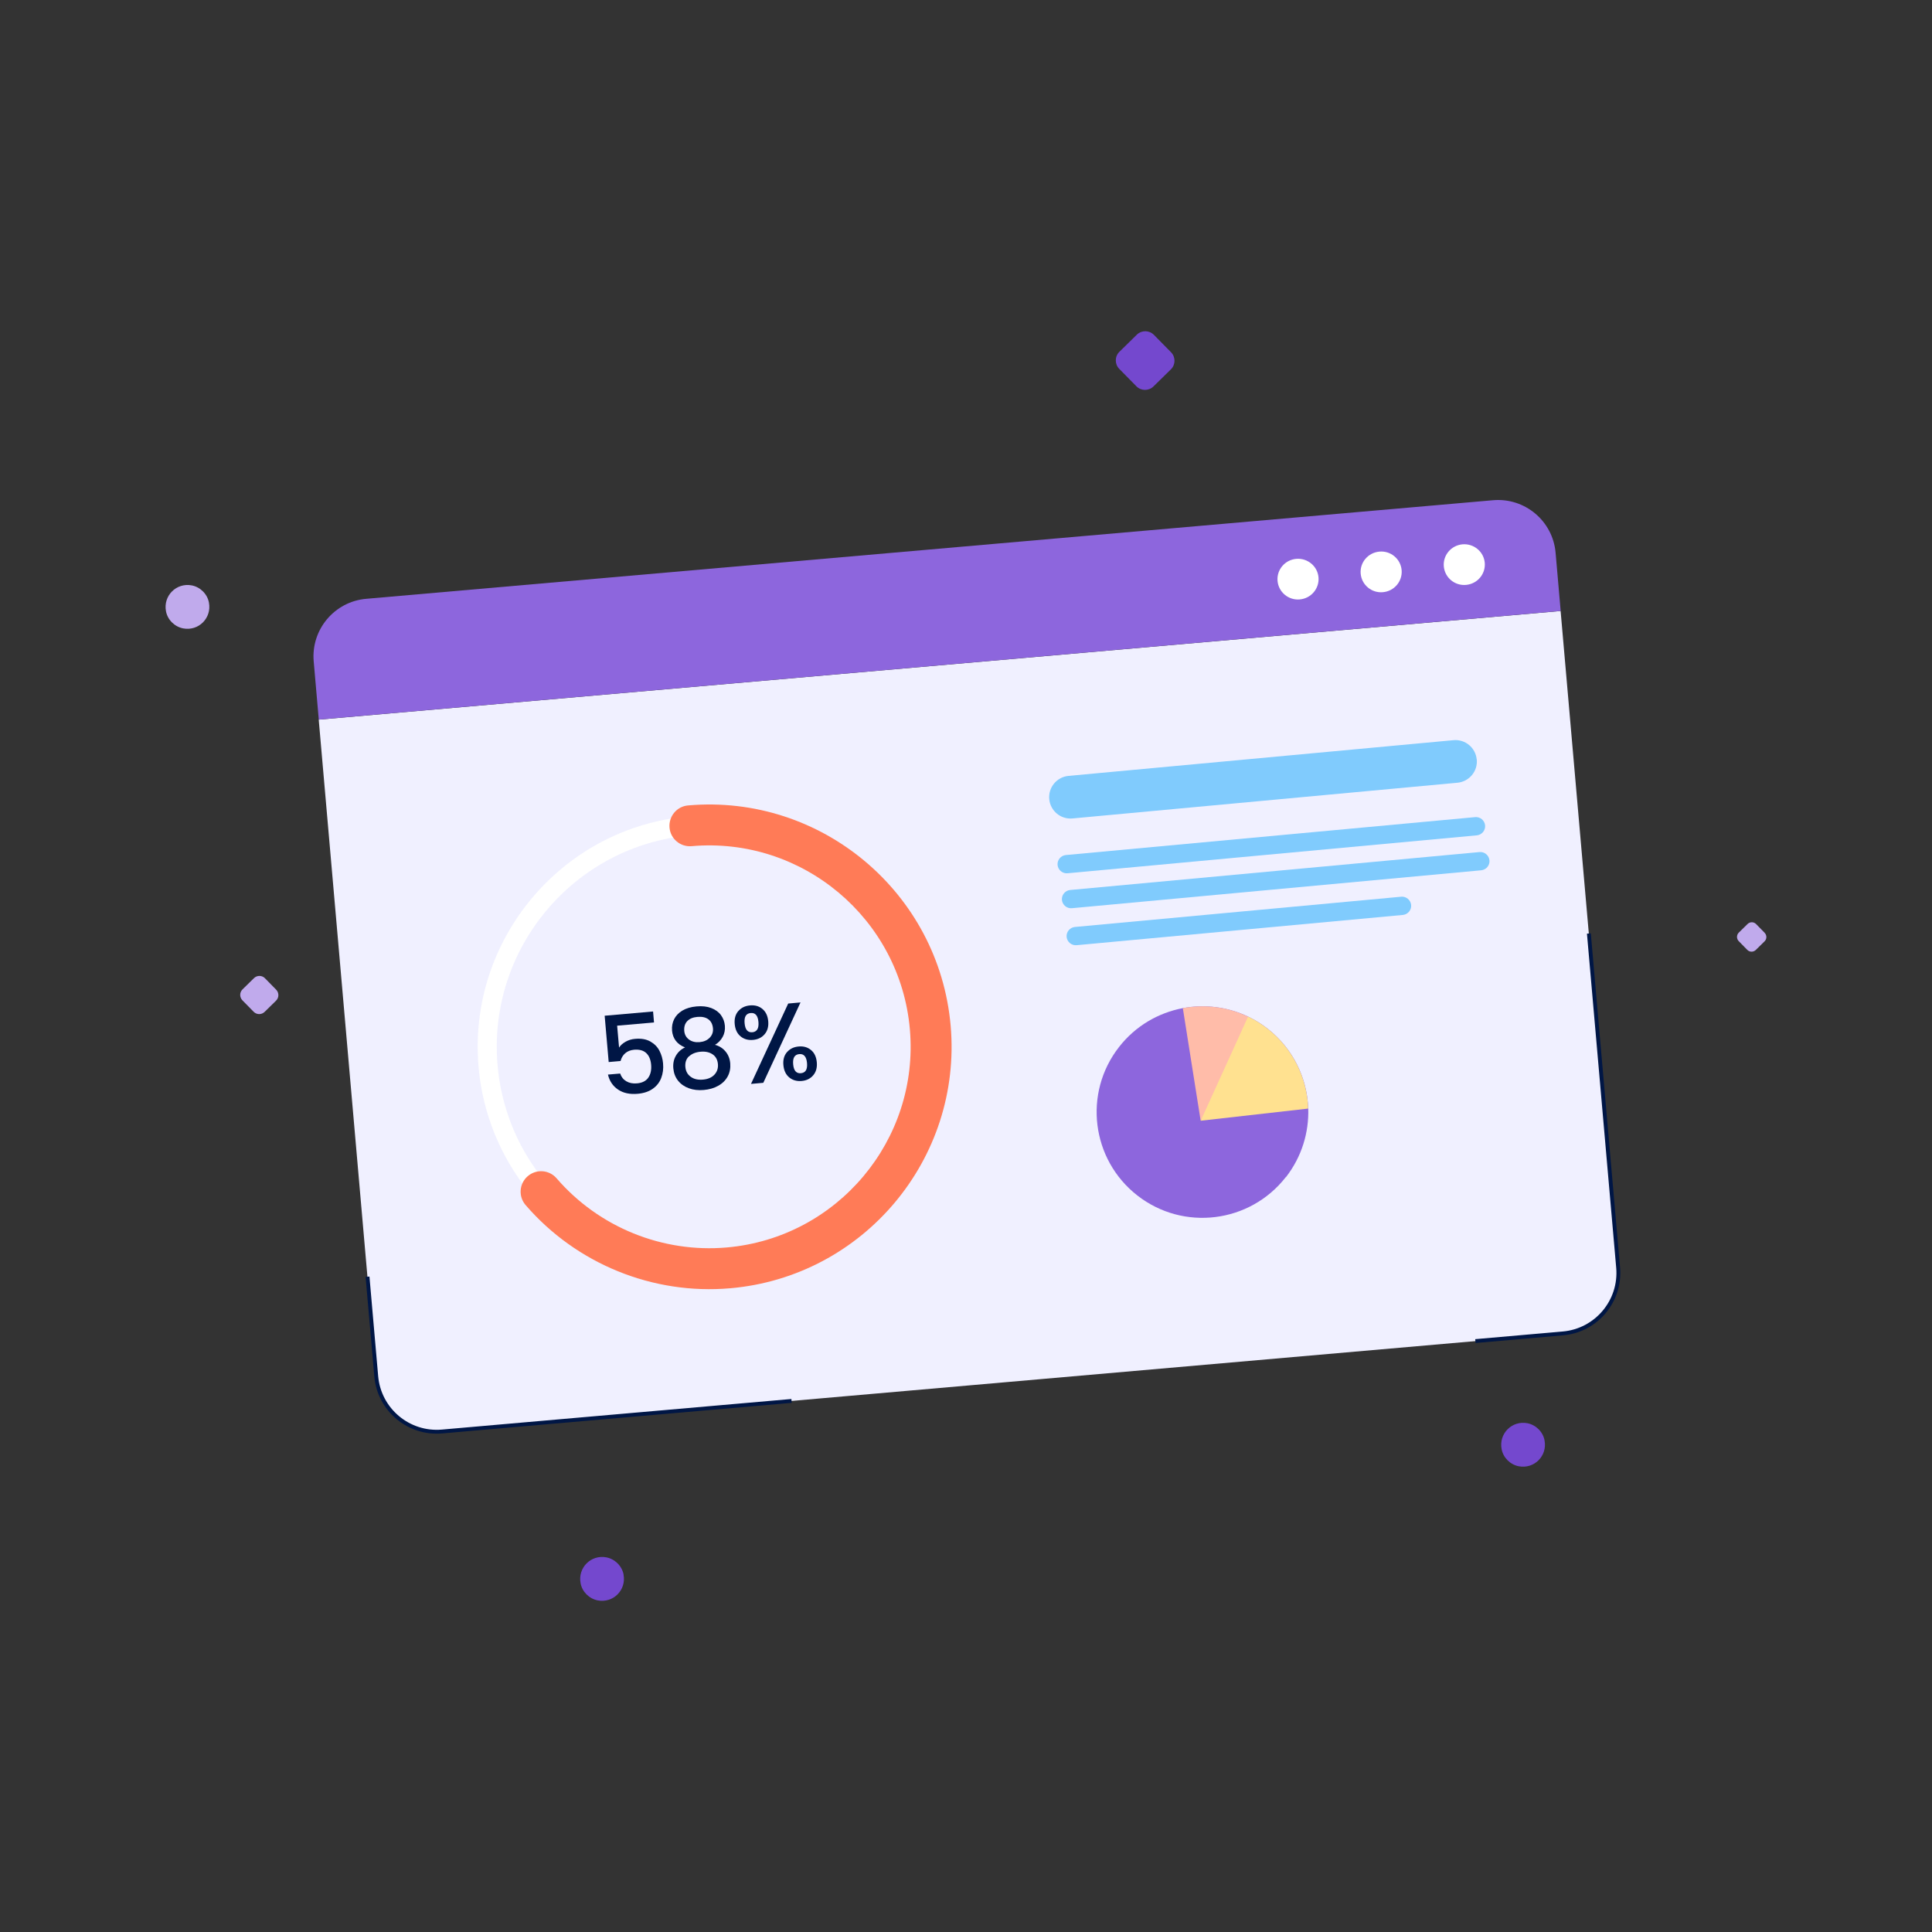 <svg id="Layer_1" xmlns="http://www.w3.org/2000/svg" viewBox="0 0 350 350"><rect x="0" y="0" width="350" height="350" fill="#333333" stroke="none"/><defs><style>.cls-1{fill:#001645;}.cls-2{fill:#f0f0ff;}.cls-3{fill:#fff;}.cls-4{fill:#ffe190;}.cls-5{fill:#ffbca9;}.cls-6{fill:#ff7b57;}.cls-7{fill:#7448ce;}.cls-8{fill:#80cbfd;}.cls-9{fill:#8d66dd;}.cls-10{fill:#c0aaec;}.cls-11{fill:none;stroke:#001645;stroke-miterlimit:10;stroke-width:.7px;}</style></defs><g><path class="cls-2" d="m57.75,130.37l224.97-19.68,10.45,119.5c.5,5.75-3.76,10.83-9.51,11.33l-204.14,17.86c-5.75.5-10.83-3.76-11.33-9.51l-10.45-119.5Z"></path><path class="cls-9" d="m66.34,108.48l204.14-17.86c5.76-.5,10.83,3.76,11.33,9.51l.92,10.55-224.98,19.68-.92-10.55c-.5-5.75,3.76-10.83,9.51-11.33h.01Z"></path><path class="cls-3" d="m238.86,104.59c.17,2.03-1.34,3.82-3.39,4-2.05.19-3.85-1.32-4.03-3.35-.18-2.03,1.34-3.82,3.39-4,2.04-.17,3.85,1.32,4.03,3.35Z"></path><path class="cls-3" d="m253.92,103.28c.17,2.03-1.34,3.82-3.39,4-2.05.19-3.85-1.32-4.03-3.35-.18-2.03,1.34-3.82,3.39-4,2.05-.19,3.85,1.32,4.03,3.35Z"></path><path class="cls-3" d="m268.98,101.96c.17,2.03-1.34,3.82-3.39,4-2.05.19-3.85-1.32-4.03-3.35-.18-2.03,1.34-3.82,3.39-4,2.04-.17,3.85,1.32,4.03,3.35Z"></path><path class="cls-8" d="m267.53,137.59c.2,2.13-1.37,4.01-3.5,4.21l-69.74,6.47c-2.13.2-4.01-1.37-4.21-3.5-.2-2.12,1.37-4.01,3.49-4.21l69.74-6.47c2.13-.2,4.01,1.37,4.21,3.5h0Z"></path><path class="cls-8" d="m269.04,149.52c.09.91-.59,1.72-1.49,1.81l-74.15,6.87c-.91.09-1.72-.59-1.81-1.49-.09-.91.59-1.72,1.49-1.81l74.15-6.87c.91-.09,1.72.59,1.81,1.49Z"></path><path class="cls-8" d="m269.83,155.85c.09.91-.59,1.72-1.49,1.81l-74.15,6.87c-.91.09-1.72-.59-1.81-1.49-.09-.91.59-1.72,1.49-1.81l74.15-6.87c.91-.09,1.72.59,1.81,1.49Z"></path><path class="cls-8" d="m255.64,163.94c.09.91-.59,1.72-1.49,1.81l-59.11,5.48c-.91.09-1.72-.59-1.81-1.49-.09-.91.59-1.72,1.49-1.81l59.11-5.48c.91-.09,1.72.59,1.81,1.49Z"></path><path class="cls-9" d="m232.93,213.25c-6.51,8.34-18.56,9.83-26.89,3.32-8.34-6.51-9.83-18.55-3.32-26.89,2.98-3.83,7.14-6.21,11.57-7.05,3.94-.73,8.08-.25,11.82,1.54.15.06.31.15.46.22,1.06.54,2.09,1.19,3.06,1.95,4.66,3.64,7.18,9,7.37,14.48.14,4.33-1.17,8.73-4.03,12.42h-.02Z"></path><path class="cls-5" d="m217.51,203.03l-3.23-20.4c3.94-.73,8.08-.25,11.81,1.54l1.05,4.94-9.65,13.92h.01Z"></path><path class="cls-4" d="m236.98,200.83l-19.46,2.2,8.58-18.86c.15.06.31.15.46.22,1.06.54,2.09,1.19,3.06,1.95,4.66,3.64,7.18,9,7.37,14.48h-.01Z"></path><g><g><path class="cls-1" d="m118.47,185.23l-6.67.58.35,3.97c.25-.4.63-.74,1.16-1.05.53-.3,1.1-.48,1.73-.53,1.12-.1,2.04.06,2.78.48.74.42,1.29.98,1.65,1.68.36.7.58,1.46.65,2.27.09.98-.03,1.87-.34,2.67-.31.8-.82,1.45-1.54,1.95-.71.5-1.61.8-2.7.9-1.45.13-2.64-.13-3.58-.77-.94-.64-1.55-1.54-1.82-2.71l2.21-.19c.2.61.57,1.08,1.11,1.4.54.32,1.18.45,1.94.38.94-.08,1.63-.43,2.05-1.04.42-.61.59-1.39.51-2.33s-.39-1.67-.91-2.14c-.52-.47-1.25-.66-2.18-.58-.65.06-1.18.27-1.6.63-.42.36-.7.83-.85,1.41l-2.15.19-.73-8.39,8.77-.77.17,1.99Z"></path><path class="cls-1" d="m121.75,186.67c-.06-.72.06-1.39.37-2.02.31-.63.8-1.15,1.49-1.57.69-.41,1.55-.67,2.58-.76s1.91.01,2.67.3c.75.29,1.34.72,1.75,1.28.41.57.65,1.21.71,1.93s-.07,1.41-.4,2.01c-.33.6-.79,1.08-1.39,1.44.78.21,1.42.62,1.91,1.21.49.59.78,1.31.85,2.16s-.08,1.65-.46,2.35c-.38.7-.95,1.27-1.7,1.69-.75.43-1.63.68-2.62.77s-1.9-.01-2.71-.31c-.81-.29-1.46-.75-1.96-1.37s-.78-1.37-.86-2.23.08-1.63.46-2.29.93-1.17,1.66-1.51c-1.44-.57-2.23-1.6-2.36-3.09Zm3.07,4.68c-.51.48-.73,1.13-.66,1.94.07.76.38,1.35.96,1.77.57.43,1.32.6,2.23.52s1.6-.38,2.08-.9c.48-.52.69-1.16.63-1.9-.07-.8-.39-1.39-.97-1.78-.58-.39-1.3-.55-2.18-.47s-1.57.36-2.08.84Zm3.5-6.7c-.5-.36-1.15-.5-1.97-.43s-1.41.32-1.84.76c-.43.44-.61,1.04-.55,1.79.06.66.35,1.18.87,1.56s1.16.53,1.92.46,1.36-.33,1.82-.8c.45-.47.65-1.03.59-1.7-.07-.74-.35-1.29-.85-1.65Z"></path><path class="cls-1" d="m133.76,183.16c.52-.6,1.22-.94,2.11-1.02s1.64.13,2.25.64.96,1.24,1.05,2.21-.13,1.76-.65,2.37c-.52.61-1.22.95-2.11,1.03s-1.64-.14-2.26-.65c-.61-.51-.96-1.25-1.05-2.22s.13-1.75.65-2.36Zm1.13,2.2c.1,1.17.57,1.72,1.41,1.64.4-.03.69-.2.89-.51.19-.3.26-.76.21-1.35-.1-1.16-.57-1.7-1.41-1.62s-1.2.69-1.1,1.84Zm10.13-3.76l-6.74,14.56-2.23.2,6.74-14.56,2.23-.2Zm-2.44,9c.52-.6,1.22-.94,2.11-1.02s1.62.14,2.23.64c.61.5.96,1.24,1.05,2.21s-.13,1.76-.65,2.37c-.52.61-1.21.95-2.09,1.03s-1.64-.14-2.26-.65c-.61-.51-.96-1.25-1.05-2.22s.13-1.75.65-2.36Zm1.11,2.2c.1,1.16.57,1.7,1.41,1.62s1.2-.69,1.1-1.84-.57-1.7-1.41-1.62-1.2.69-1.1,1.84Z"></path></g><path class="cls-3" d="m132.12,231.41c-23.03,2.01-43.4-15.08-45.42-38.11-2.01-23.03,15.08-43.41,38.11-45.42,23.03-2.01,43.41,15.08,45.42,38.11,2.01,23.03-15.08,43.41-38.11,45.42Zm-7.01-80.09c-21.13,1.85-36.82,20.54-34.97,41.67,1.85,21.13,20.54,36.82,41.67,34.97,21.13-1.85,36.82-20.54,34.97-41.67s-20.54-36.82-41.67-34.97Z"></path><path class="cls-6" d="m132.3,233.38c-14.02,1.23-27.88-4.41-37.08-15.07-1.34-1.55-1.17-3.89.38-5.23,1.55-1.34,3.89-1.17,5.23.38,7.65,8.87,19.18,13.55,30.83,12.53,20.04-1.75,34.93-19.49,33.17-39.53-1.75-20.04-19.49-34.92-39.53-33.17-2.04.18-3.84-1.33-4.01-3.37s1.33-3.84,3.37-4.01c24.12-2.11,45.45,15.79,47.56,39.91,2.11,24.12-15.79,45.45-39.91,47.56Z"></path></g><path class="cls-11" d="m66.58,231.29l1.58,18.04c.53,6.06,5.87,10.53,11.92,10l63.32-5.54"></path><path class="cls-11" d="m287.84,169.11l5.3,60.53c.53,6.06-3.95,11.39-10,11.92l-15.86,1.39"></path></g><g><path class="cls-7" d="m279.81,260.96c.53,2.79-1.87,5.2-4.67,4.67-1.55-.3-2.83-1.56-3.11-3.12-.53-2.79,1.87-5.21,4.67-4.68,1.55.3,2.82,1.56,3.11,3.11h0Z"></path><path class="cls-10" d="m37.85,109.17c.53,2.79-1.87,5.2-4.67,4.67-1.55-.3-2.83-1.56-3.11-3.11-.53-2.79,1.87-5.21,4.67-4.68,1.55.3,2.82,1.56,3.11,3.11h0Z"></path><path class="cls-7" d="m112.96,285.26c.53,2.79-1.87,5.2-4.67,4.67-1.55-.3-2.83-1.56-3.11-3.12-.53-2.79,1.87-5.21,4.67-4.68,1.55.3,2.82,1.56,3.12,3.11h0Z"></path><path class="cls-7" d="m212.15,63.82l-3.11-3.16c-.85-.86-2.23-.87-3.09-.03l-3.16,3.1c-.86.84-.87,2.23-.03,3.09l3.11,3.16c.84.86,2.23.87,3.09.03l3.16-3.1c.86-.84.87-2.23.03-3.09Z"></path><path class="cls-10" d="m50.03,179.29l-2.03-2.07c-.54-.56-1.44-.56-1.99-.02l-2.07,2.03c-.56.54-.56,1.44-.02,1.99l2.03,2.07c.55.56,1.44.56,1.99.02l2.07-2.03c.56-.55.56-1.44.02-1.99Z"></path><path class="cls-10" d="m319.69,168.99l-1.56-1.59c-.42-.43-1.11-.43-1.54-.01l-1.59,1.56c-.43.42-.43,1.11-.02,1.54l1.56,1.59c.42.43,1.11.43,1.54.01l1.59-1.56c.43-.42.43-1.11.01-1.54Z"></path></g></svg>